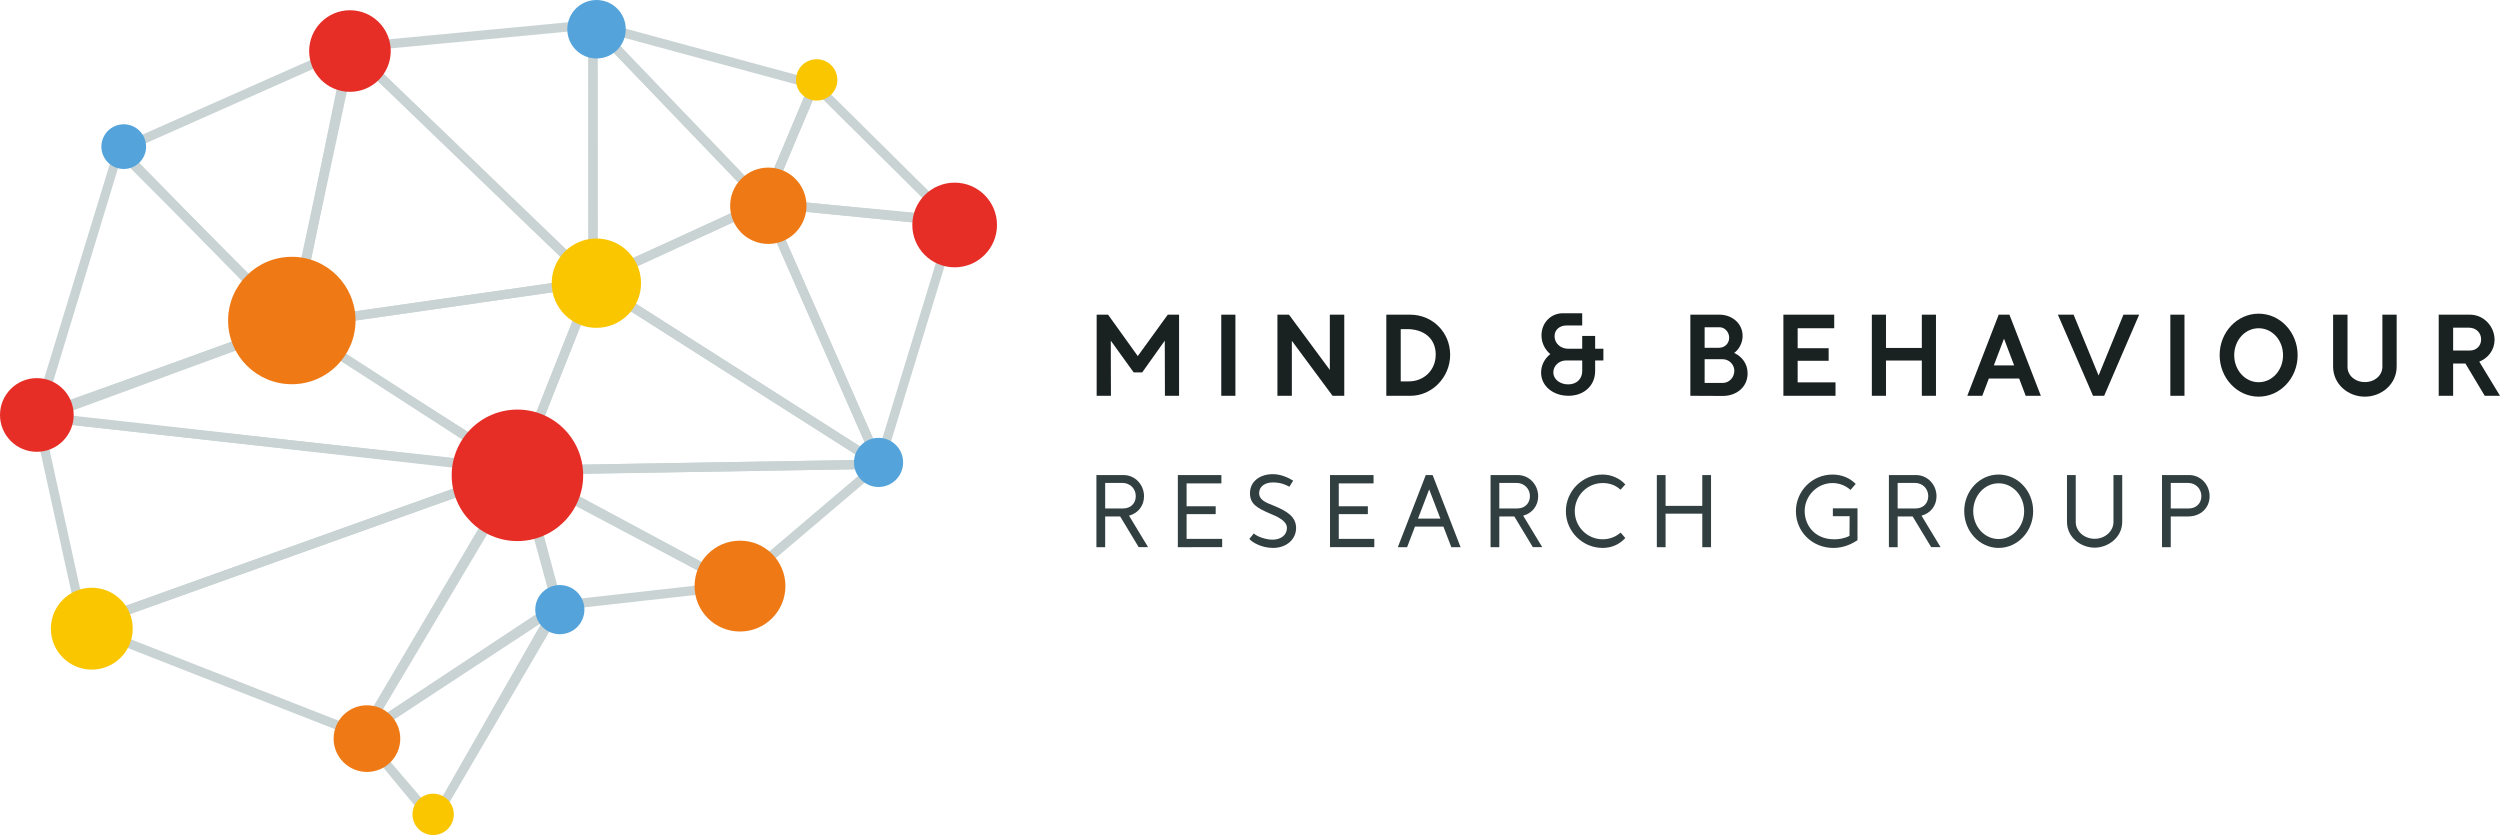 <?xml version="1.0" encoding="UTF-8" standalone="no"?>
<!-- Generator: Adobe Illustrator 16.0.0, SVG Export Plug-In . SVG Version: 6.00 Build 0)  -->

<svg
   xmlns:dc="http://purl.org/dc/elements/1.1/"
   xmlns:cc="http://creativecommons.org/ns#"
   xmlns:rdf="http://www.w3.org/1999/02/22-rdf-syntax-ns#"
   xmlns:svg="http://www.w3.org/2000/svg"
   xmlns="http://www.w3.org/2000/svg"
   xmlns:sodipodi="http://sodipodi.sourceforge.net/DTD/sodipodi-0.dtd"
   xmlns:inkscape="http://www.inkscape.org/namespaces/inkscape"
   version="1.1"
   id="Layer_1"
   x="0px"
   y="0px"
   width="187.768"
   height="62.718"
   viewBox="0 0 187.768 62.718"
   enable-background="new 0 0 221.473 100"
   xml:space="preserve"
   sodipodi:docname="mind_behaviour_logo.svg"
   inkscape:version="0.92.3 (2405546, 2018-03-11)"><defs
   id="defs2603" /><sodipodi:namedview
   pagecolor="#ffffff"
   bordercolor="#666666"
   borderopacity="1"
   objecttolerance="10"
   gridtolerance="10"
   guidetolerance="10"
   inkscape:pageopacity="0"
   inkscape:pageshadow="2"
   inkscape:window-width="1920"
   inkscape:window-height="1052"
   id="namedview2601"
   showgrid="false"
   inkscape:snap-bbox="true"
   inkscape:bbox-nodes="true"
   inkscape:object-nodes="false"
   inkscape:snap-page="true"
   inkscape:zoom="5.5489904"
   inkscape:cx="116.55686"
   inkscape:cy="33.47316"
   inkscape:window-x="1366"
   inkscape:window-y="0"
   inkscape:window-maximized="1"
   inkscape:current-layer="Layer_1" />


<g
   id="g2689"
   transform="translate(0,-37.282)"><g
     transform="translate(-16.056,17.421)"
     id="g2508">
	<g
   id="g2438">
		<path
   style="fill:#c9d3d3"
   inkscape:connector-curvature="0"
   id="path2436"
   d="m 43.252,75.4 c -0.043,0 -0.085,-0.01 -0.126,-0.025 L 22.201,67.181 c -0.137,-0.053 -0.225,-0.185 -0.221,-0.329 0.004,-0.144 0.097,-0.274 0.232,-0.322 L 54.868,54.859 c 0.135,-0.047 0.289,-0.005 0.381,0.11 0.092,0.113 0.104,0.272 0.027,0.397 L 43.551,75.23 c -0.065,0.109 -0.179,0.17 -0.299,0.17 z M 23.329,66.879 43.106,74.623 54.193,55.828 Z" />
	</g>
	<g
   id="g2442">
		<path
   style="fill:#c9d3d3"
   inkscape:connector-curvature="0"
   id="path2440"
   d="m 22.328,67.205 c -0.059,0 -0.117,-0.014 -0.17,-0.045 -0.086,-0.046 -0.148,-0.129 -0.17,-0.226 L 18.527,51.206 c -0.023,-0.11 0.009,-0.229 0.084,-0.312 0.08,-0.085 0.195,-0.123 0.309,-0.105 l 36.115,4.056 c 0.156,0.023 0.275,0.152 0.291,0.312 0.014,0.158 -0.082,0.307 -0.23,0.359 L 22.439,67.187 c -0.036,0.012 -0.074,0.018 -0.111,0.018 z M 19.316,51.553 22.58,66.404 53.547,55.317 Z" />
	</g>
	<g
   id="g2446">
		<path
   style="fill:#c9d3d3"
   inkscape:connector-curvature="0"
   id="path2444"
   d="m 18.867,51.478 c -0.096,0 -0.188,-0.038 -0.256,-0.111 -0.086,-0.093 -0.114,-0.227 -0.072,-0.349 l 6.12,-19.995 c 0.034,-0.104 0.12,-0.186 0.226,-0.218 0.107,-0.033 0.223,-0.012 0.311,0.055 l 13.096,13.124 c 0.106,0.081 0.156,0.214 0.131,0.344 -0.024,0.13 -0.125,0.233 -0.253,0.267 l -19.214,6.872 c -0.03,0.008 -0.06,0.011 -0.089,0.011 z m 6.291,-19.777 -5.752,18.931 17.896,-6.528 z" />
	</g>
	<g
   id="g2450">
		<path
   style="fill:#c9d3d3"
   inkscape:connector-curvature="0"
   id="path2448"
   d="m 54.98,55.533 c -0.016,0 -0.035,-0.001 -0.053,-0.004 L 18.812,51.473 c -0.16,-0.023 -0.285,-0.161 -0.291,-0.325 -0.01,-0.162 0.1,-0.311 0.258,-0.354 l 19.215,-6.871 c 0.11,-0.029 0.231,0 0.318,0.077 l 16.85,10.883 c 0.105,0.061 0.178,0.174 0.178,0.303 0,0.192 -0.156,0.347 -0.348,0.347 -0.004,0 -0.008,0 -0.012,0 z M 20.57,51.045 53.869,54.664 37.99,44.643 Z" />
	</g>
	<g
   id="g2454">
		<path
   style="fill:#c9d3d3"
   inkscape:connector-curvature="0"
   id="path2452"
   d="m 38.08,44.605 c -0.074,0 -0.146,-0.024 -0.209,-0.069 L 24.776,31.411 c -0.097,-0.072 -0.149,-0.192 -0.136,-0.315 0.016,-0.123 0.094,-0.227 0.205,-0.277 l 17.336,-7.694 c 0.107,-0.048 0.236,-0.036 0.334,0.028 0.1,0.065 0.158,0.18 0.152,0.298 l -4.24,20.819 c -0.002,0.13 -0.079,0.247 -0.196,0.304 -0.047,0.02 -0.098,0.031 -0.151,0.031 z M 25.663,31.215 37.754,43.575 41.96,23.98 Z" />
	</g>
	<g
   id="g2458">
		<path
   style="fill:#c9d3d3"
   inkscape:connector-curvature="0"
   id="path2456"
   d="m 54.98,55.533 c -0.084,0 -0.166,-0.029 -0.229,-0.087 L 37.85,44.52 c -0.1,-0.09 -0.14,-0.229 -0.102,-0.358 0.039,-0.13 0.148,-0.225 0.281,-0.244 l 22.514,-3.233 c 0.123,-0.021 0.246,0.028 0.322,0.123 0.078,0.099 0.1,0.229 0.053,0.344 l -5.613,14.16 c -0.041,0.108 -0.131,0.187 -0.24,0.213 -0.03,0.005 -0.057,0.008 -0.085,0.008 z M 38.865,44.493 54.84,54.596 60.055,41.458 Z" />
	</g>
	<g
   id="g2462">
		<path
   style="fill:#c9d3d3"
   inkscape:connector-curvature="0"
   id="path2460"
   d="m 38.08,44.605 c -0.084,0 -0.164,-0.029 -0.227,-0.086 -0.078,-0.069 -0.121,-0.167 -0.117,-0.27 L 41.974,23.43 c 0.006,-0.139 0.092,-0.259 0.217,-0.31 0.127,-0.055 0.271,-0.025 0.373,0.069 l 18.271,17.585 c 0.094,0.09 0.129,0.229 0.09,0.355 -0.039,0.127 -0.148,0.219 -0.279,0.236 L 38.132,44.6 c -0.016,0.004 -0.034,0.005 -0.052,0.005 z m 4.568,-20.371 -4.209,19.621 21.408,-3.068 z" />
	</g>
	<g
   id="g2466">
		<path
   style="fill:#c9d3d3"
   inkscape:connector-curvature="0"
   id="path2464"
   d="m 60.594,41.372 c -0.086,0 -0.172,-0.034 -0.238,-0.097 L 42.082,23.69 c -0.098,-0.094 -0.133,-0.236 -0.087,-0.365 0.046,-0.127 0.161,-0.217 0.294,-0.23 l 18.268,-1.734 c 0.098,-0.007 0.195,0.023 0.266,0.088 0.074,0.067 0.113,0.16 0.113,0.258 l 0.006,19.23 c 0.008,0.028 0.012,0.057 0.012,0.089 0,0.192 -0.15,0.352 -0.352,0.347 C 60.6,41.372 60.6,41.372 60.594,41.372 Z M 43.106,23.713 60.248,40.21 60.244,22.087 Z" />
	</g>
	<g
   id="g2470">
		<path
   style="fill:#c9d3d3"
   inkscape:connector-curvature="0"
   id="path2468"
   d="m 60.594,41.372 c -0.061,0 -0.121,-0.016 -0.176,-0.048 -0.104,-0.062 -0.17,-0.176 -0.17,-0.299 L 60.242,21.706 c 0,-0.14 0.084,-0.267 0.215,-0.32 0.129,-0.054 0.277,-0.024 0.379,0.075 l 12.867,13.384 c 0.076,0.078 0.111,0.187 0.098,0.295 -0.014,0.107 -0.082,0.202 -0.178,0.255 l -12.861,5.934 c -0.053,0.028 -0.11,0.043 -0.168,0.043 z m 0.342,-18.828 0.006,17.896 11.943,-5.432 z" />
	</g>
	<g
   id="g2474">
		<path
   style="fill:#c9d3d3"
   inkscape:connector-curvature="0"
   id="path2472"
   d="m 87.648,36.877 c -0.02,0 -0.037,-0.002 -0.057,-0.003 L 73.4,35.434 c -0.107,-0.02 -0.203,-0.088 -0.252,-0.188 -0.051,-0.101 -0.051,-0.219 0.002,-0.317 l 3.779,-8.874 c 0.051,-0.098 0.146,-0.166 0.254,-0.183 0.105,-0.017 0.219,0.018 0.299,0.097 l 10.41,10.314 c 0.105,0.106 0.133,0.269 0.064,0.404 -0.058,0.118 -0.179,0.19 -0.308,0.19 z m -13.66,-2.053 12.648,1.193 -9.309,-9.225 z" />
	</g>
	<g
   id="g2478">
		<path
   style="fill:#c9d3d3"
   inkscape:connector-curvature="0"
   id="path2476"
   d="m 73.457,35.438 c -0.09,0 -0.18,-0.037 -0.244,-0.103 L 60.344,21.951 c -0.111,-0.109 -0.133,-0.283 -0.053,-0.419 0.076,-0.135 0.236,-0.203 0.389,-0.16 l 16.648,4.509 c 0.102,0.027 0.184,0.098 0.227,0.194 0.041,0.096 0.039,0.206 -0.01,0.3 l -3.779,8.874 c -0.051,0.099 -0.146,0.167 -0.256,0.185 -0.018,0.003 -0.035,0.004 -0.053,0.004 z M 61.754,22.38 73.369,34.511 76.73,26.436 Z" />
	</g>
	<g
   id="g2482">
		<path
   style="fill:#c9d3d3"
   inkscape:connector-curvature="0"
   id="path2480"
   d="m 82.098,55.069 c -0.137,0 -0.262,-0.082 -0.316,-0.208 L 73.139,35.229 c -0.051,-0.116 -0.033,-0.25 0.045,-0.352 0.076,-0.1 0.205,-0.15 0.328,-0.13 l 14.191,1.441 c 0.098,0.014 0.186,0.073 0.238,0.157 0.053,0.085 0.066,0.189 0.039,0.285 l -5.551,18.19 c -0.043,0.139 -0.166,0.236 -0.312,0.247 -0.006,0.002 -0.012,0.002 -0.019,0.002 z m -8.069,-19.535 8.012,18.19 5.158,-16.914 z" />
	</g>
	<g
   id="g2486">
		<path
   style="fill:#c9d3d3"
   inkscape:connector-curvature="0"
   id="path2484"
   d="m 82.098,55.069 c -0.062,0 -0.129,-0.019 -0.186,-0.057 L 60.408,41.317 c -0.104,-0.066 -0.164,-0.181 -0.16,-0.304 0.006,-0.122 0.072,-0.234 0.182,-0.293 l 12.861,-5.934 c 0.084,-0.047 0.186,-0.058 0.279,-0.024 0.09,0.029 0.166,0.099 0.205,0.188 l 8.607,19.556 c 0.047,0.06 0.074,0.135 0.074,0.216 0,0.19 -0.154,0.348 -0.348,0.348 -0.001,-10e-4 -0.004,-10e-4 -0.01,-10e-4 z M 61.275,41.048 81.32,53.814 73.291,35.576 Z" />
	</g>
	<g
   id="g2490">
		<path
   style="fill:#c9d3d3"
   inkscape:connector-curvature="0"
   id="path2488"
   d="m 43.256,75.4 c -0.089,0 -0.176,-0.033 -0.24,-0.096 -0.121,-0.114 -0.145,-0.292 -0.061,-0.431 L 54.799,55.008 c 0.072,-0.119 0.209,-0.185 0.348,-0.165 0.137,0.018 0.252,0.114 0.291,0.246 l 2.812,10.165 c 0.043,0.146 -0.016,0.302 -0.143,0.385 l -14.656,9.7 c -0.059,0.04 -0.127,0.061 -0.195,0.061 z m 11.732,-19.352 -10.627,17.856 13.145,-8.7 z" />
	</g>
	<g
   id="g2494">
		<path
   style="fill:#c9d3d3"
   inkscape:connector-curvature="0"
   id="path2492"
   d="m 57.965,65.699 c -0.148,0 -0.285,-0.102 -0.326,-0.25 L 54.893,55.283 c -0.037,-0.133 0.006,-0.274 0.111,-0.362 0.104,-0.09 0.25,-0.105 0.373,-0.043 l 16.129,8.665 c 0.133,0.069 0.209,0.222 0.184,0.372 -0.029,0.149 -0.148,0.267 -0.301,0.283 l -13.387,1.497 c -0.01,0.003 -0.025,0.004 -0.037,0.004 z m -2.197,-9.845 2.447,9.119 11.955,-1.336 z" />
	</g>
	<g
   id="g2498">
		<path
   style="fill:#c9d3d3"
   inkscape:connector-curvature="0"
   id="path2496"
   d="m 54.98,55.533 c -0.111,0 -0.217,-0.054 -0.283,-0.146 -0.066,-0.094 -0.082,-0.218 -0.039,-0.324 L 60.271,40.9 c 0.039,-0.096 0.115,-0.172 0.217,-0.204 0.098,-0.032 0.205,-0.018 0.293,0.037 L 82.285,54.43 c 0.129,0.081 0.188,0.237 0.148,0.383 -0.041,0.147 -0.172,0.25 -0.324,0.257 L 54.992,55.534 C 54.988,55.533 54.984,55.533 54.98,55.533 Z m 5.786,-13.988 -5.27,13.278 25.469,-0.415 z" />
	</g>
	<g
   id="g2502">
		<path
   style="fill:#c9d3d3"
   inkscape:connector-curvature="0"
   id="path2500"
   d="m 71.346,64.2 c -0.053,0 -0.107,-0.012 -0.154,-0.038 L 54.827,55.497 c -0.143,-0.072 -0.219,-0.229 -0.184,-0.386 0.033,-0.155 0.168,-0.267 0.328,-0.27 l 27.117,-0.467 c 0.141,0 0.281,0.084 0.334,0.222 0.053,0.138 0.012,0.293 -0.1,0.389 L 71.57,64.117 C 71.506,64.173 71.428,64.2 71.346,64.2 Z m -14.994,-8.709 14.945,7.948 9.82,-8.341 z" />
	</g>
	<g
   id="g2506">
		<path
   style="fill:#c9d3d3"
   inkscape:connector-curvature="0"
   id="path2504"
   d="m 48.598,81.853 c -0.002,0 -0.008,0 -0.01,0 -0.121,-0.002 -0.232,-0.067 -0.293,-0.17 l -5.34,-6.454 c -0.094,-0.159 -0.049,-0.363 0.107,-0.464 l 14.795,-9.701 c 0.139,-0.092 0.328,-0.073 0.447,0.042 0.119,0.12 0.137,0.303 0.041,0.439 L 48.89,81.701 c -0.064,0.097 -0.175,0.152 -0.292,0.152 z m -4.864,-6.693 4.885,5.698 8.127,-14.232 z" />
	</g>
</g><g
     transform="translate(-16.056,17.421)"
     id="g2542">
	<circle
   style="fill:#ef7914"
   id="circle2510"
   r="4.785"
   cy="43.934"
   cx="37.973" />
	<circle
   style="fill:#fac600"
   id="circle2512"
   r="3.355"
   cy="41.13"
   cx="60.848" />
	<circle
   style="fill:#e62e27"
   id="circle2514"
   r="3.064"
   cy="23.694"
   cx="42.34" />
	<circle
   style="fill:#54a4db"
   id="circle2516"
   r="1.679"
   cy="30.874"
   cx="25.35" />
	<circle
   style="fill:#e62e27"
   id="circle2518"
   r="2.767"
   cy="51.028"
   cx="18.823" />
	<circle
   style="fill:#fac600"
   id="circle2520"
   r="3.075"
   cy="67.079"
   cx="22.95" />
	<path
   style="fill:#e62e27"
   inkscape:connector-curvature="0"
   id="path2522"
   d="m 59.857,55.562 c 0,2.728 -2.213,4.938 -4.939,4.938 -2.725,0 -4.938,-2.21 -4.938,-4.938 0,-2.727 2.213,-4.939 4.938,-4.939 2.727,0 4.939,2.213 4.939,4.939 z" />
	<path
   style="fill:#ef7914"
   inkscape:connector-curvature="0"
   id="path2524"
   d="m 46.119,75.338 c 0,1.381 -1.121,2.501 -2.504,2.501 -1.379,0 -2.502,-1.12 -2.502,-2.501 0,-1.384 1.123,-2.504 2.502,-2.504 1.383,0 2.504,1.12 2.504,2.504 z" />
	<circle
   style="fill:#ef7914"
   id="circle2526"
   r="3.412"
   cy="63.881"
   cx="71.635" />
	<circle
   style="fill:#54a4db"
   id="circle2528"
   r="1.846"
   cy="54.592"
   cx="82.041" />
	<circle
   style="fill:#e62e27"
   id="circle2530"
   r="3.18"
   cy="36.759"
   cx="87.758" />
	<circle
   style="fill:#ef7914"
   id="circle2532"
   r="2.867"
   cy="35.315"
   cx="73.762" />
	<circle
   style="fill:#fac600"
   id="circle2534"
   r="1.553"
   cy="25.863"
   cx="77.395" />
	<circle
   style="fill:#fac600"
   id="circle2536"
   r="1.553"
   cy="81.026"
   cx="48.588" />
	<circle
   style="fill:#54a4db"
   id="circle2538"
   r="2.196"
   cy="22.057"
   cx="60.86" />
	<circle
   style="fill:#54a4db"
   id="circle2540"
   r="1.846"
   cy="65.649"
   cx="58.104" />
</g><g
     transform="translate(-16.056,17.421)"
     id="g2598">
	<path
   style="fill:#1a2121"
   inkscape:connector-curvature="0"
   id="path2544"
   d="m 104.612,43.495 v 6.093 h -1.062 l -0.011,-4.141 -1.694,2.381 h -0.644 l -1.717,-2.381 0.011,4.141 h -1.072 v -6.093 h 0.857 l 2.231,3.111 2.253,-3.111 z" />
	<path
   style="fill:#1a2121"
   inkscape:connector-curvature="0"
   id="path2546"
   d="m 107.782,43.495 h 1.062 v 6.093 h -1.062 z" />
	<path
   style="fill:#1a2121"
   inkscape:connector-curvature="0"
   id="path2548"
   d="m 117.02,43.495 v 6.093 h -0.879 l -3.058,-4.13 v 4.13 H 112 v -6.093 h 0.868 l 3.068,4.151 v -4.151 z" />
	<path
   style="fill:#1a2121"
   inkscape:connector-curvature="0"
   id="path2550"
   d="m 124.973,46.509 c 0,1.706 -1.384,3.079 -2.972,3.079 h -1.823 v -6.093 h 1.791 c 1.684,0 3.004,1.33 3.004,3.014 z m -1.084,-0.021 c 0,-1.212 -0.9,-1.909 -2.146,-1.909 h -0.482 v 3.926 h 0.622 c 1.095,-0.001 2.006,-0.816 2.006,-2.017 z" />
	<path
   style="fill:#1a2121"
   inkscape:connector-curvature="0"
   id="path2552"
   d="m 136.482,46.933 h -0.619 v 0.795 c 0,1.074 -0.816,1.859 -2.004,1.859 -1.147,0 -2.056,-0.723 -2.056,-1.746 0,-0.548 0.269,-1.054 0.691,-1.384 -0.402,-0.341 -0.661,-0.837 -0.661,-1.405 0,-0.96 0.724,-1.694 1.663,-1.663 h 1.395 v 0.919 h -1.219 c -0.444,0.01 -0.857,0.29 -0.857,0.806 0,0.537 0.455,0.94 1.022,0.94 h 1.054 v -0.961 h 0.972 v 0.961 h 0.619 z m -1.59,0.796 v -0.795 h -1.208 c -0.527,0 -0.961,0.393 -0.961,0.888 0,0.548 0.517,0.909 1.115,0.909 0.651,-0.001 1.054,-0.424 1.054,-1.002 z" />
	<path
   style="fill:#1a2121"
   inkscape:connector-curvature="0"
   id="path2554"
   d="m 147.314,47.904 c 0,1.03 -0.836,1.695 -1.866,1.695 l -2.435,-0.011 v -6.093 h 2.198 c 0.912,0 1.728,0.644 1.728,1.598 0,0.537 -0.29,1.03 -0.633,1.276 0.601,0.28 1.008,0.827 1.008,1.535 z m -3.228,-3.465 v 1.544 h 1.062 c 0.472,0 0.782,-0.343 0.782,-0.761 0,-0.418 -0.332,-0.783 -0.719,-0.783 z m 2.231,3.271 c 0,-0.482 -0.408,-0.869 -0.869,-0.869 h -1.362 v 1.781 h 1.362 c 0.504,10e-4 0.869,-0.439 0.869,-0.912 z" />
	<path
   style="fill:#1a2121"
   inkscape:connector-curvature="0"
   id="path2556"
   d="m 153.916,48.58 v 1.008 h -3.915 v -6.093 h 3.818 v 1.019 h -2.746 v 1.501 h 2.328 v 0.944 h -2.328 v 1.62 h 2.843 z" />
	<path
   style="fill:#1a2121"
   inkscape:connector-curvature="0"
   id="path2558"
   d="m 161.461,43.495 v 6.093 h -1.062 v -2.649 h -2.692 v 2.649 h -1.062 v -6.093 h 1.062 v 2.499 h 2.692 v -2.499 z" />
	<path
   style="fill:#1a2121"
   inkscape:connector-curvature="0"
   id="path2560"
   d="m 167.707,48.29 h -2.274 l -0.493,1.298 h -1.126 l 2.359,-6.093 h 0.805 l 2.36,6.093 H 168.2 Z m -0.375,-0.987 -0.762,-2.006 -0.762,2.006 z" />
	<path
   style="fill:#1a2121"
   inkscape:connector-curvature="0"
   id="path2562"
   d="m 176.722,43.495 -2.628,6.093 h -0.837 l -2.639,-6.093 h 1.18 l 1.877,4.569 1.867,-4.569 z" />
	<path
   style="fill:#1a2121"
   inkscape:connector-curvature="0"
   id="path2564"
   d="m 179.064,43.495 h 1.062 v 6.093 h -1.062 z" />
	<path
   style="fill:#1a2121"
   inkscape:connector-curvature="0"
   id="path2566"
   d="m 182.767,46.531 c 0,-1.716 1.309,-3.111 2.929,-3.111 1.62,0 2.929,1.395 2.929,3.122 0,1.716 -1.309,3.111 -2.929,3.111 -1.61,-10e-4 -2.929,-1.395 -2.929,-3.122 z m 4.762,0.011 c 0,-1.137 -0.814,-2.027 -1.834,-2.027 -1.019,0 -1.834,0.901 -1.834,2.027 0,1.116 0.815,2.027 1.834,2.027 1.02,0 1.834,-0.901 1.834,-2.027 z" />
	<path
   style="fill:#1a2121"
   inkscape:connector-curvature="0"
   id="path2568"
   d="m 191.289,47.389 v -3.894 h 1.083 v 3.926 c 0,0.644 0.568,1.137 1.309,1.137 0.751,0 1.309,-0.525 1.309,-1.137 v -3.926 h 1.073 v 3.894 c 0,1.341 -1.148,2.264 -2.393,2.264 -1.245,0 -2.381,-0.924 -2.381,-2.264 z" />
	<path
   style="fill:#1a2121"
   inkscape:connector-curvature="0"
   id="path2570"
   d="m 201.227,47.164 h -0.923 v 2.424 h -1.083 v -6.093 h 2.349 c 1.041,0 1.846,0.89 1.846,1.888 0,0.751 -0.473,1.373 -1.148,1.641 l 1.556,2.564 h -1.147 z m -0.923,-0.976 h 1.255 c 0.494,0 0.848,-0.354 0.848,-0.837 0,-0.504 -0.386,-0.879 -0.912,-0.879 h -1.19 v 1.716 z" />
	<path
   style="fill:#323f40"
   inkscape:connector-curvature="0"
   id="path2572"
   d="m 100.188,58.649 h -1.126 v 2.308 H 98.404 V 55.54 h 2.022 c 0.915,0 1.555,0.753 1.555,1.593 0,0.715 -0.448,1.278 -1.126,1.459 l 1.431,2.365 h -0.706 z m -1.126,-0.601 h 1.364 c 0.543,0 0.935,-0.381 0.935,-0.925 0,-0.543 -0.41,-0.992 -1.011,-0.992 h -1.288 z" />
	<path
   style="fill:#323f40"
   inkscape:connector-curvature="0"
   id="path2574"
   d="m 107.849,60.337 v 0.62 H 104.52 V 55.54 h 3.271 v 0.629 h -2.613 v 1.717 h 2.185 v 0.591 h -2.185 v 1.859 h 2.671 z" />
	<path
   style="fill:#323f40"
   inkscape:connector-curvature="0"
   id="path2576"
   d="m 109.892,60.337 0.333,-0.41 c 0.277,0.257 0.935,0.467 1.402,0.467 0.648,0 1.087,-0.363 1.087,-0.877 0,-0.543 -0.715,-0.858 -1.325,-1.106 -0.916,-0.4 -1.479,-0.706 -1.45,-1.554 0.02,-0.849 0.764,-1.402 1.765,-1.383 0.524,0.019 0.982,0.19 1.479,0.486 l -0.286,0.458 c -0.172,-0.086 -0.554,-0.314 -1.192,-0.324 -0.63,-0.009 -1.059,0.286 -1.078,0.772 -0.019,0.553 0.516,0.744 1.116,0.982 0.954,0.4 1.649,0.801 1.659,1.659 0,0.877 -0.734,1.507 -1.735,1.507 -0.88,0 -1.605,-0.448 -1.775,-0.677 z" />
	<path
   style="fill:#323f40"
   inkscape:connector-curvature="0"
   id="path2578"
   d="m 119.277,60.337 v 0.62 h -3.328 V 55.54 h 3.271 v 0.629 h -2.613 v 1.717 h 2.185 v 0.591 h -2.185 v 1.859 h 2.67 z" />
	<path
   style="fill:#323f40"
   inkscape:connector-curvature="0"
   id="path2580"
   d="m 124.467,59.412 h -2.136 l -0.592,1.545 h -0.696 l 2.099,-5.417 h 0.515 l 2.099,5.417 h -0.696 z m -0.229,-0.601 -0.84,-2.193 -0.839,2.193 z" />
	<path
   style="fill:#323f40"
   inkscape:connector-curvature="0"
   id="path2582"
   d="m 129.791,58.649 h -1.126 v 2.308 h -0.657 V 55.54 h 2.021 c 0.915,0 1.555,0.753 1.555,1.593 0,0.715 -0.448,1.278 -1.126,1.459 l 1.431,2.365 h -0.706 z m -1.126,-0.601 h 1.364 c 0.543,0 0.935,-0.381 0.935,-0.925 0,-0.543 -0.41,-0.992 -1.011,-0.992 h -1.288 z" />
	<path
   style="fill:#323f40"
   inkscape:connector-curvature="0"
   id="path2584"
   d="m 133.665,58.258 c 0,-1.526 1.249,-2.756 2.746,-2.756 0.706,0 1.316,0.305 1.717,0.744 l -0.362,0.4 c -0.344,-0.334 -0.811,-0.505 -1.325,-0.505 -1.183,0 -2.108,0.954 -2.108,2.117 0,1.163 0.935,2.107 2.099,2.107 0.515,0 0.991,-0.191 1.345,-0.505 l 0.353,0.41 c -0.458,0.496 -1.039,0.744 -1.707,0.744 -1.509,0 -2.758,-1.24 -2.758,-2.756 z" />
	<path
   style="fill:#323f40"
   inkscape:connector-curvature="0"
   id="path2586"
   d="m 144.567,55.54 v 5.417 h -0.657 v -2.518 h -2.757 v 2.518 h -0.657 V 55.54 h 0.657 v 2.317 h 2.757 V 55.54 Z" />
	<path
   style="fill:#323f40"
   inkscape:connector-curvature="0"
   id="path2588"
   d="m 155.567,60.433 c -0.343,0.229 -0.982,0.582 -1.803,0.582 -1.621,0 -2.822,-1.24 -2.822,-2.756 0,-1.536 1.239,-2.756 2.746,-2.756 0.687,0 1.297,0.248 1.745,0.706 l -0.391,0.448 c -0.372,-0.333 -0.849,-0.515 -1.354,-0.515 -1.145,0 -2.088,0.954 -2.088,2.107 0,1.011 0.705,2.117 2.231,2.117 0.305,0 0.734,-0.048 1.135,-0.257 l 0.01,-1.479 h -1.259 v -0.591 h 1.85 z" />
	<path
   style="fill:#323f40"
   inkscape:connector-curvature="0"
   id="path2590"
   d="m 159.709,58.649 h -1.126 v 2.308 h -0.657 V 55.54 h 2.021 c 0.915,0 1.555,0.753 1.555,1.593 0,0.715 -0.448,1.278 -1.126,1.459 l 1.431,2.365 h -0.706 z m -1.126,-0.601 h 1.364 c 0.543,0 0.935,-0.381 0.935,-0.925 0,-0.543 -0.41,-0.992 -1.011,-0.992 h -1.288 z" />
	<path
   style="fill:#323f40"
   inkscape:connector-curvature="0"
   id="path2592"
   d="m 163.583,58.249 c 0,-1.526 1.163,-2.747 2.584,-2.747 1.44,0 2.594,1.23 2.594,2.756 0,1.516 -1.163,2.756 -2.594,2.756 -1.421,0 -2.584,-1.24 -2.584,-2.765 z m 4.501,0.009 c 0,-1.164 -0.858,-2.098 -1.917,-2.098 -1.059,0 -1.907,0.935 -1.907,2.098 0,1.154 0.849,2.088 1.907,2.088 1.058,0 1.917,-0.934 1.917,-2.088 z" />
	<path
   style="fill:#323f40"
   inkscape:connector-curvature="0"
   id="path2594"
   d="m 171.301,59.05 v -3.51 h 0.658 v 3.529 c 0,0.687 0.63,1.259 1.421,1.259 0.802,0 1.412,-0.591 1.412,-1.259 V 55.54 h 0.658 v 3.51 c 0,1.211 -1.097,1.945 -2.07,1.945 -1.001,0 -2.079,-0.734 -2.079,-1.945 z" />
	<path
   style="fill:#323f40"
   inkscape:connector-curvature="0"
   id="path2596"
   d="m 182.014,57.133 c 0,0.868 -0.668,1.516 -1.603,1.516 h -1.316 v 2.308 h -0.657 V 55.54 h 2.021 c 0.915,0 1.555,0.753 1.555,1.593 z m -0.62,-0.01 c 0,-0.543 -0.41,-0.992 -1.011,-0.992 h -1.288 v 1.917 h 1.364 c 0.543,0 0.935,-0.381 0.935,-0.925 z" />
</g></g>
</svg>